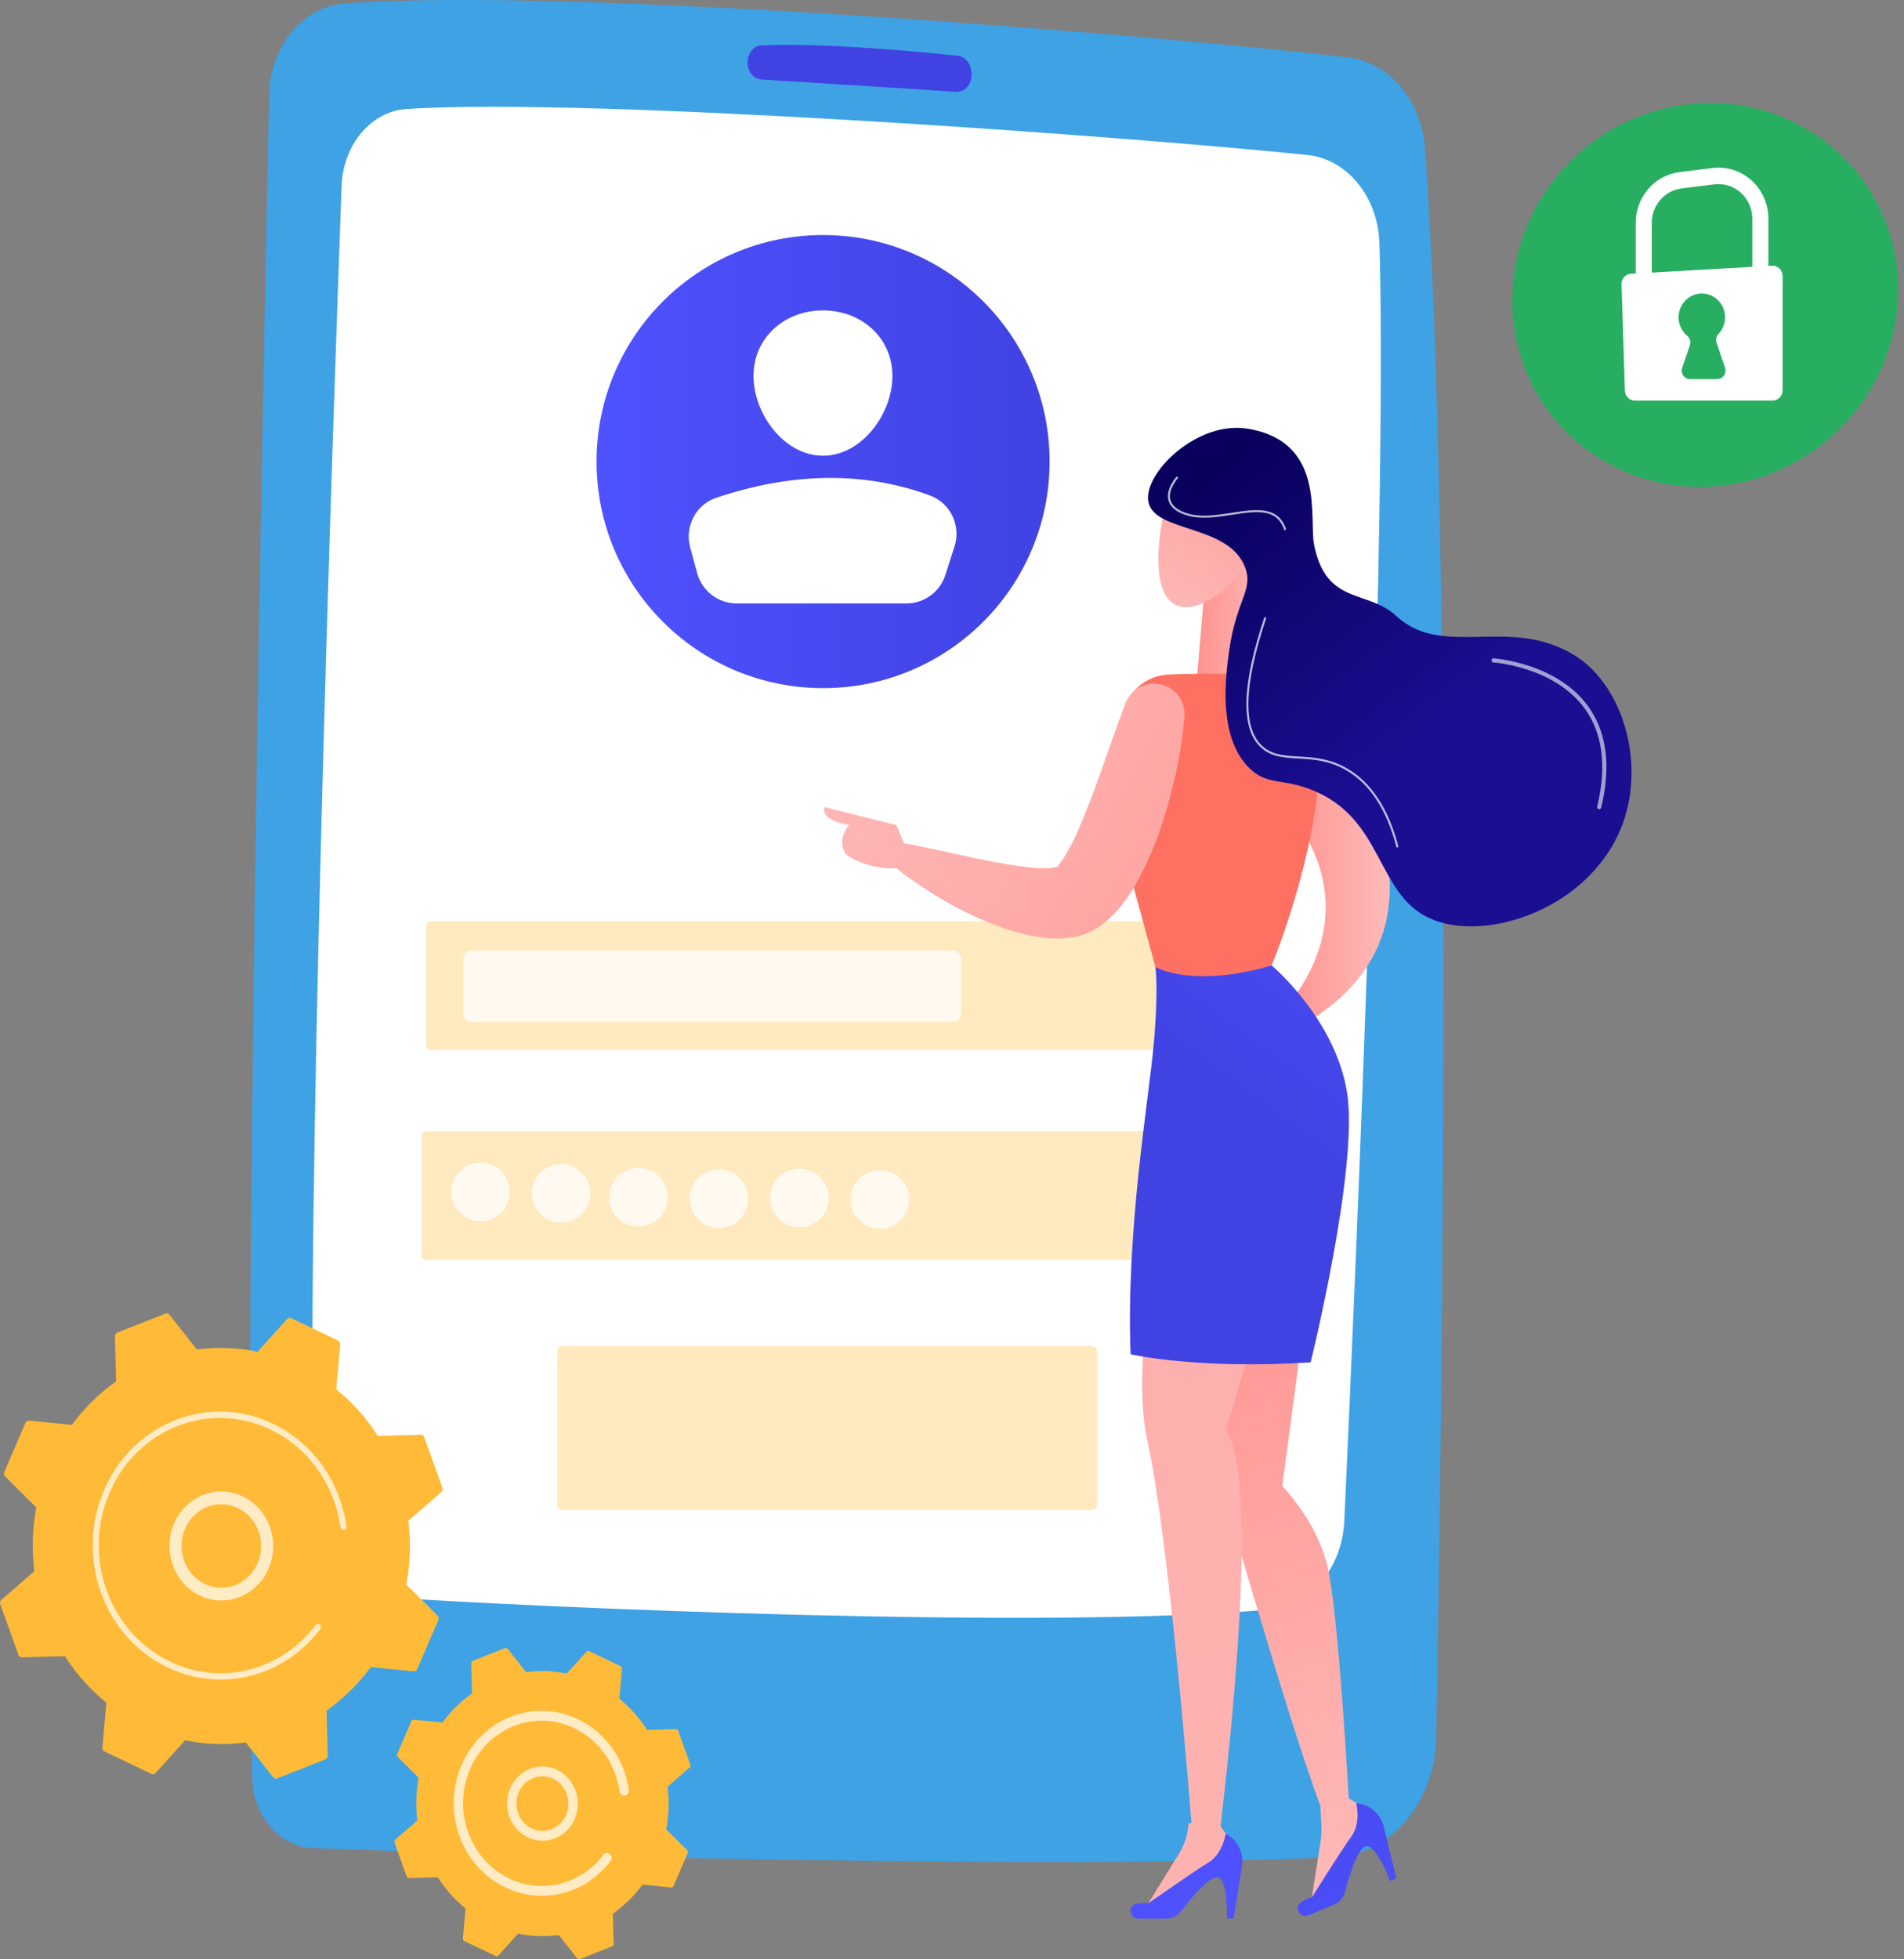 <svg width="311" height="320" viewBox="0 0 311 320" fill="none" xmlns="http://www.w3.org/2000/svg">
    <rect x="0" y="0" width="311" height="320" fill="#808080" stroke="none"/>
    <path
        d="M43.961 15.5C42.934 63.954 39.604 231.09 41.193 290.317C41.361 296.591 45.661 301.627 51.025 301.833C77.552 302.848 174.8 305.422 218.189 303.293C227.226 302.849 234.413 294.286 234.601 283.707C235.503 232.848 237.493 89.803 232.764 24.273C232.197 16.422 226.93 10.17 220.228 9.386C191.339 6.004 93.673 -2.26 56.186 0.586C49.426 1.099 44.128 7.577 43.961 15.5Z"
        fill="#3EA2E5"></path>
    <path
        d="M55.797 30.367C54.369 69.477 49.865 199.585 51.295 247.695C51.504 254.727 56.242 260.414 62.246 260.824C86.968 262.516 171.314 266.249 207.575 262.852C214.105 262.24 219.228 256.062 219.581 248.411C221.419 208.511 226.695 87.362 225.324 39.79C225.105 32.201 220.08 26.003 213.616 25.324C186.87 22.515 97.243 15.83 66.429 17.797C60.645 18.168 56.045 23.596 55.797 30.367Z"
        fill="white"></path>
    <path
        d="M122.112 10.199C122.112 11.686 123.102 12.912 124.372 12.99C130.637 13.374 148.288 14.46 156.175 14.995C157.731 15.102 158.952 13.466 158.657 11.676L158.607 11.37C158.405 10.149 157.539 9.23 156.481 9.117C151.149 8.545 135.059 6.96 124.399 7.406C123.118 7.459 122.112 8.7 122.112 10.199Z"
        fill="url(#paint0_linear_116_1151)"></path>
    <path
        d="M134.44 112.39C154.875 112.39 171.44 95.824 171.44 75.389C171.44 54.954 154.875 38.389 134.44 38.389C114.005 38.389 97.439 54.954 97.439 75.389C97.439 95.824 114.005 112.39 134.44 112.39Z"
        fill="url(#paint1_linear_116_1151)"></path>
    <path
        d="M145.769 61.407C145.769 67.672 140.69 74.436 134.425 74.436C128.159 74.436 123.08 67.672 123.08 61.407C123.08 55.142 128.159 50.697 134.425 50.697C140.69 50.697 145.769 55.142 145.769 61.407Z"
        fill="white"></path>
    <path
        d="M120.347 98.56H148.04C150.955 98.56 153.537 96.677 154.425 93.9L155.915 89.242C157.006 85.832 155.232 82.14 151.87 80.911C140.599 76.79 128.946 77.319 117.009 81.291C113.665 82.404 111.809 85.981 112.731 89.383L113.878 93.612C114.67 96.533 117.32 98.56 120.347 98.56Z"
        fill="white"></path>
    <g opacity="0.5">
        <path opacity="0.65"
            d="M205.407 171.483H70.367C69.955 171.483 69.621 171.149 69.621 170.737V151.224C69.621 150.812 69.955 150.478 70.367 150.478H205.407C205.82 150.478 206.154 150.812 206.154 151.224V170.737C206.154 171.148 205.82 171.483 205.407 171.483Z"
            fill="#FFBB38"></path>
        <path opacity="0.65"
            d="M204.671 205.757H69.631C69.218 205.757 68.884 205.423 68.884 205.01V185.498C68.884 185.085 69.218 184.751 69.631 184.751H204.671C205.084 184.751 205.418 185.085 205.418 185.498V205.01C205.418 205.421 205.084 205.757 204.671 205.757Z"
            fill="#FFBB38"></path>
        <path opacity="0.65"
            d="M178.306 246.63H91.947C91.439 246.63 91.026 246.218 91.026 245.709V220.772C91.026 220.263 91.439 219.851 91.947 219.851H178.306C178.815 219.851 179.227 220.263 179.227 220.772V245.709C179.227 246.218 178.815 246.63 178.306 246.63Z"
            fill="#FFBB38"></path>
    </g>
    <path opacity="0.75"
        d="M155.663 166.906H76.996C76.263 166.906 75.669 166.312 75.669 165.579V156.564C75.669 155.83 76.263 155.236 76.996 155.236H155.664C156.397 155.236 156.991 155.83 156.991 156.564V165.579C156.99 166.311 156.396 166.906 155.663 166.906Z"
        fill="white"></path>
    <g opacity="0.75">
        <path
            d="M80.331 199.101C82.775 198.088 83.936 195.286 82.924 192.841C81.911 190.397 79.108 189.236 76.664 190.249C74.219 191.261 73.059 194.064 74.071 196.508C75.084 198.953 77.886 200.113 80.331 199.101Z"
            fill="white"></path>
        <path
            d="M91.638 199.707C94.284 199.707 96.429 197.562 96.429 194.917C96.429 192.271 94.284 190.126 91.638 190.126C88.992 190.126 86.847 192.271 86.847 194.917C86.847 197.562 88.992 199.707 91.638 199.707Z"
            fill="white"></path>
        <path
            d="M108.946 196.644C109.554 194.069 107.959 191.489 105.384 190.881C102.809 190.273 100.229 191.867 99.621 194.442C99.013 197.017 100.607 199.597 103.182 200.205C105.757 200.813 108.338 199.219 108.946 196.644Z"
            fill="white"></path>
        <path
            d="M117.434 200.566C120.08 200.566 122.225 198.421 122.225 195.775C122.225 193.129 120.08 190.984 117.434 190.984C114.788 190.984 112.644 193.129 112.644 195.775C112.644 198.421 114.788 200.566 117.434 200.566Z"
            fill="white"></path>
        <path
            d="M130.578 200.445C133.224 200.445 135.369 198.3 135.369 195.654C135.369 193.008 133.224 190.863 130.578 190.863C127.932 190.863 125.788 193.008 125.788 195.654C125.788 198.3 127.932 200.445 130.578 200.445Z"
            fill="white"></path>
        <path
            d="M143.723 200.691C146.369 200.691 148.514 198.546 148.514 195.9C148.514 193.254 146.369 191.109 143.723 191.109C141.077 191.109 138.932 193.254 138.932 195.9C138.932 198.546 141.077 200.691 143.723 200.691Z"
            fill="white"></path>
    </g>
    <path
        d="M198.433 211.538L213.11 215.207L209.441 242.728C209.441 242.728 214.945 248.232 216.779 255.57C218.614 262.908 220.305 293.722 220.305 293.722L223.788 295.827L224.211 297.585L214.079 311.208L215.759 300.365C216.026 298.643 215.563 295.152 215.709 295.079C210.205 280.402 198.433 239.057 198.433 239.057V211.538Z"
        fill="url(#paint2_linear_116_1151)"></path>
    <path
        d="M194.144 297.772C194.303 297.77 194.459 297.782 194.618 297.772C193.909 288.924 190.668 249.982 187.424 235.387C183.755 218.875 192.928 185.852 192.928 185.852L209.441 202.363L200.267 233.552C206.553 242.982 199.242 298.203 199.399 298.179L199.389 298.302L201.783 301.593L201.492 303.377L186.87 312.006L192.623 302.662C193.536 301.18 194.041 299.499 194.144 297.772Z"
        fill="url(#paint3_linear_116_1151)"></path>
    <path
        d="M212.715 112.62C212.715 112.62 244.864 148.854 212.715 167.432L209.44 165.06C209.44 165.06 225.4 149.777 209.44 131.066L212.715 112.62Z"
        fill="url(#paint4_linear_116_1151)"></path>
    <path
        d="M185.906 313.362H190.572C191.446 313.362 192.269 312.961 192.802 312.269C194.257 310.378 197.271 306.69 198.713 306.594C200.653 306.465 200.405 313.362 200.405 313.362H201.492L202.869 304.791C203.216 302.635 202.144 300.498 200.207 299.488C200.207 299.488 199.763 302.768 197.359 304.218C194.954 305.669 187.574 310.864 187.574 310.864C187.574 310.864 186.67 310.734 185.677 310.915C184.204 311.181 184.409 313.362 185.906 313.362Z"
        fill="url(#paint5_linear_116_1151)"></path>
    <path
        d="M213.717 312.829L218.017 311.02C218.822 310.681 219.426 309.992 219.649 309.147C220.257 306.841 221.604 302.272 222.895 301.625C224.633 300.754 227.079 307.207 227.079 307.207L228.081 306.785L226.027 298.351C225.51 296.23 223.693 294.675 221.517 294.495C221.517 294.495 222.38 297.69 220.726 299.959C219.072 302.229 214.284 309.88 214.284 309.88C214.284 309.88 213.401 310.113 212.555 310.662C211.302 311.48 212.337 313.41 213.717 312.829Z"
        fill="url(#paint6_linear_116_1151)"></path>
    <path
        d="M188.723 157.932C188.723 157.932 189.263 161.239 188.472 170.33C187.681 179.422 183.902 200.767 184.672 221.19C184.672 221.19 195.415 223.693 214.079 222.507C214.079 222.507 221.956 190.621 220.037 178.499C218.118 166.377 207.709 157.682 207.709 157.682L188.723 157.932Z"
        fill="url(#paint7_linear_116_1151)"></path>
    <path d="M196.661 97.183L195.348 112.621H207.822L204.72 89.055L196.661 97.183Z"
        fill="url(#paint8_linear_116_1151)"></path>
    <path
        d="M211.517 110.485C207.212 110.247 197.587 109.808 190.767 110.18C187.177 110.376 184.169 112.951 183.435 116.472L181.771 124.442C181.151 127.411 181.244 130.484 182.041 133.411L188.721 157.933C188.721 157.933 194.663 161.504 207.707 157.683C207.707 157.683 219.162 130.366 214.473 112.891C214.11 111.533 212.921 110.563 211.517 110.485Z"
        fill="url(#paint9_linear_116_1151)"></path>
    <path
        d="M183.761 115.042C181.924 119.883 180.263 124.958 178.481 129.712C177.574 132.091 176.655 134.423 175.672 136.564C175.174 137.631 174.628 138.611 174.127 139.5C173.624 140.379 173.059 141.112 172.764 141.449C172.706 141.499 172.9 141.538 172.964 141.54C173.003 141.544 171.722 141.75 171.329 141.815L169.794 141.806C167.593 141.693 165.099 141.305 162.599 140.82C157.555 139.879 152.312 138.559 146.928 137.56L146.887 137.552C145.857 137.361 144.866 138.041 144.676 139.072C144.549 139.751 144.805 140.415 145.287 140.842C147.459 142.753 149.759 144.323 152.146 145.85C153.348 146.585 154.57 147.305 155.813 147.996C157.081 148.642 158.351 149.293 159.67 149.896C162.327 151.054 165.073 152.12 168.235 152.805C169.066 152.944 169.887 153.09 170.742 153.204C171.701 153.237 172.571 153.322 173.619 153.262C174.175 153.206 174.734 153.138 175.291 153.057C175.589 153.005 175.807 152.999 176.167 152.9C176.549 152.785 176.931 152.656 177.307 152.516C178.092 152.234 178.6 151.893 179.238 151.538C179.768 151.189 180.251 150.824 180.719 150.45C182.448 148.977 183.521 147.515 184.468 146.113C185.411 144.711 186.159 143.306 186.831 141.929C188.178 139.179 189.229 136.455 190.083 133.712C191.812 128.214 192.983 122.811 193.477 117.072C193.714 114.323 191.678 111.903 188.929 111.666C186.654 111.47 184.604 112.831 183.831 114.865L183.761 115.042Z"
        fill="url(#paint10_linear_116_1151)"></path>
    <path
        d="M148.622 140.026L146.397 134.742L134.681 131.823C134.681 131.823 133.744 133.854 138.664 134.742C138.664 134.742 136.906 136.685 137.844 138.97C138.781 141.254 148.74 143.544 148.622 140.026Z"
        fill="url(#paint11_linear_116_1151)"></path>
    <path
        d="M191.379 79.351C190.934 79.613 187.425 91.992 190.365 97.18C193.306 102.371 202.287 96.558 204.721 89.053C207.155 81.55 203.244 72.353 191.379 79.351Z"
        fill="url(#paint12_linear_116_1151)"></path>
    <path
        d="M214.656 89.054C216.67 98.923 223.344 96.223 228.072 100.613C235.734 107.73 246.694 100.393 257.349 107.137C265.042 112.006 268.748 124.461 265.057 134.518C259.944 148.447 242.472 154.175 233.417 149.932C224.764 145.878 225.996 133.735 214.351 129.042C209.408 127.05 206.968 128.344 204.008 125.392C198.826 120.223 200.224 110.191 200.763 106.326C201.932 97.941 204.742 96.423 203.4 92.737C200.786 85.569 188.595 87.048 187.58 81.988C186.655 77.379 195.491 68.644 203.806 70.022C216.67 72.151 213.757 84.657 214.656 89.054Z"
        fill="url(#paint13_linear_116_1151)"></path>
    <path opacity="0.6"
        d="M261.214 132.158C261.367 132.158 261.504 132.055 261.542 131.9C263.189 125.062 262.442 119.454 259.32 115.232C254.138 108.225 244.069 107.531 243.969 107.524C243.81 107.498 243.623 107.654 243.612 107.841C243.601 108.027 243.742 108.186 243.928 108.197C244.026 108.203 253.79 108.881 258.781 115.637C261.776 119.691 262.485 125.11 260.887 131.743C260.844 131.924 260.955 132.106 261.136 132.149C261.161 132.155 261.189 132.158 261.214 132.158Z"
        fill="white"></path>
    <path opacity="0.72"
        d="M228.235 138.42C228.248 138.42 228.264 138.418 228.278 138.415C228.368 138.391 228.422 138.299 228.399 138.209C226.795 132.053 223.979 127.778 220.032 125.502C217.16 123.845 214.471 123.691 212.1 123.555C209.812 123.423 207.837 123.309 206.247 121.896C202.961 118.973 203.151 111.946 206.813 101.009C206.842 100.921 206.794 100.826 206.706 100.796C206.618 100.766 206.523 100.815 206.493 100.902C202.784 111.978 202.626 119.125 206.023 122.146C207.7 123.638 209.729 123.755 212.08 123.89C214.415 124.024 217.061 124.176 219.864 125.793C223.73 128.021 226.492 132.228 228.073 138.294C228.092 138.37 228.161 138.42 228.235 138.42Z"
        fill="white"></path>
    <path opacity="0.72"
        d="M209.889 86.604C209.907 86.604 209.925 86.602 209.943 86.595C210.032 86.566 210.078 86.469 210.05 86.382C208.774 82.588 205.1 83.151 201.206 83.75C198.741 84.13 196.194 84.519 194.033 83.88C192.42 83.402 191.462 82.661 191.185 81.677C190.712 80.003 192.369 78.137 192.386 78.117C192.449 78.048 192.442 77.941 192.373 77.879C192.305 77.817 192.198 77.823 192.136 77.891C192.061 77.973 190.339 79.913 190.86 81.767C191.171 82.869 192.205 83.689 193.936 84.201C196.171 84.862 198.756 84.466 201.257 84.081C205.165 83.482 208.544 82.961 209.73 86.488C209.753 86.56 209.819 86.604 209.889 86.604Z"
        fill="white"></path>
    <path
        d="M247.021 49.021C247.021 31.239 261.735 16.826 279.391 16.828C296.526 16.83 310.049 30.485 310.049 47.326C310.049 64.167 296.526 78.548 279.391 79.472C261.734 80.425 247.021 66.803 247.021 49.021Z"
        fill="#27AE60"></path>
    <path
        d="M249.976 48.945C249.976 32.83 263.311 19.767 279.313 19.769C294.842 19.771 307.098 32.146 307.098 47.408C307.098 62.67 294.842 75.704 279.313 76.542C263.311 77.405 249.976 65.06 249.976 48.945Z"
        fill="#27AE60"></path>
    <path
        d="M269.808 47.115H267.178V36.389C267.178 32.177 270.259 28.616 274.344 28.108L279.72 27.439C282.034 27.151 284.361 27.893 286.105 29.476C287.85 31.058 288.851 33.334 288.851 35.72V45.084H286.222V35.72C286.222 34.104 285.544 32.562 284.362 31.49C283.181 30.419 281.603 29.915 280.036 30.111L274.66 30.78C271.893 31.125 269.806 33.537 269.806 36.389V47.115H269.808Z"
        fill="white"></path>
    <path
        d="M266.4 44.709L289.447 43.402C290.383 43.349 291.17 44.112 291.17 45.071V63.763C291.17 64.685 290.439 65.434 289.537 65.434H267.045C266.164 65.434 265.441 64.718 265.412 63.817L264.858 46.434C264.83 45.524 265.514 44.759 266.4 44.709Z"
        fill="white"></path>
    <path
        d="M281.771 60.078L280.376 55.971C280.208 55.478 280.323 54.926 280.681 54.554C281.396 53.812 281.822 52.778 281.772 51.642C281.684 49.639 280.085 48.017 278.128 47.94C275.963 47.855 274.181 49.627 274.181 51.825C274.181 53.044 274.729 54.131 275.588 54.845C276.032 55.214 276.216 55.822 276.028 56.376L274.77 60.078C274.464 60.978 275.118 61.918 276.048 61.918H280.493C281.424 61.919 282.077 60.978 281.771 60.078Z"
        fill="#27AE60"></path>
    <path
        d="M71.615 264.57C71.716 264.335 71.664 264.057 71.485 263.879L66.375 258.799C67.009 255.419 67.135 251.907 66.693 248.388L72.097 243.691C72.286 243.526 72.356 243.253 72.268 243.01L69.292 234.72C69.204 234.478 68.981 234.319 68.735 234.326L61.716 234.521C59.834 231.571 57.53 229.014 54.926 226.909L55.576 219.561C55.599 219.304 55.463 219.059 55.238 218.952L47.557 215.286C47.333 215.179 47.068 215.233 46.899 215.421L42.075 220.776C38.855 220.102 35.51 219.962 32.162 220.416L27.675 214.73C27.518 214.531 27.258 214.458 27.027 214.548L19.14 217.654C18.91 217.745 18.76 217.98 18.768 218.238L18.97 225.612C16.165 227.581 13.738 229.994 11.74 232.724L4.743 232.025C4.497 232.001 4.265 232.143 4.163 232.378L0.691 240.438C0.589 240.673 0.641 240.951 0.82 241.129L5.931 246.208C5.297 249.589 5.171 253.101 5.612 256.619L0.209 261.318C0.02 261.483 -0.05 261.756 0.037 261.998L3.014 270.289C3.101 270.531 3.325 270.689 3.57 270.683L10.59 270.488C12.472 273.438 14.775 275.994 17.378 278.099L16.729 285.448C16.706 285.705 16.842 285.95 17.066 286.057L24.747 289.723C24.972 289.83 25.236 289.776 25.406 289.588L30.23 284.233C33.449 284.907 36.794 285.047 40.143 284.593L44.629 290.279C44.786 290.478 45.047 290.551 45.277 290.461L53.164 287.355C53.394 287.264 53.545 287.029 53.538 286.77L53.336 279.397C56.14 277.428 58.568 275.014 60.565 272.284L67.563 272.984C67.808 273.008 68.041 272.866 68.142 272.631L71.615 264.57Z"
        fill="#FFBB38"></path>
    <path opacity="0.7"
        d="M43.742 248.564C45.583 252.452 44.484 257.279 40.995 259.821C37.16 262.615 31.869 261.606 29.2 257.572C27.906 255.618 27.415 253.254 27.813 250.915C28.212 248.577 29.454 246.543 31.312 245.19C35.147 242.396 40.437 243.405 43.106 247.439C43.348 247.802 43.56 248.178 43.742 248.564ZM30.331 255.518C30.472 255.818 30.636 256.11 30.822 256.39C32.868 259.482 36.925 260.256 39.865 258.114C42.806 255.972 43.533 251.713 41.486 248.62C39.44 245.527 35.382 244.754 32.442 246.896C31.017 247.933 30.065 249.493 29.759 251.286C29.51 252.744 29.713 254.214 30.331 255.518Z"
        fill="white"></path>
    <path opacity="0.7"
        d="M54.62 242.7C54.936 243.368 55.221 244.056 55.476 244.762C55.555 244.985 55.632 245.209 55.706 245.434C56.066 246.544 56.342 247.683 56.529 248.832C56.531 248.847 56.534 248.863 56.536 248.878C56.543 248.923 56.551 248.967 56.557 249.012C56.571 249.099 56.584 249.186 56.596 249.272C56.628 249.5 56.514 249.716 56.329 249.813C56.283 249.836 56.233 249.853 56.18 249.862C55.91 249.904 55.659 249.707 55.618 249.424C55.41 247.965 55.052 246.519 54.551 245.126C52.069 238.21 46.444 233.478 40.023 232.047C36.452 231.252 32.635 231.479 28.976 232.92C28.334 233.172 27.709 233.458 27.103 233.773C23.027 235.895 19.799 239.395 17.899 243.808C15.716 248.876 15.544 254.539 17.416 259.752C21.283 270.519 32.753 275.99 42.991 271.957C43.622 271.708 44.238 271.427 44.839 271.115C47.44 269.762 49.727 267.826 51.532 265.436C51.579 265.374 51.636 265.327 51.699 265.295C51.865 265.208 52.071 265.224 52.226 265.353C52.439 265.533 52.477 265.858 52.307 266.082C50.412 268.591 48.009 270.624 45.28 272.044C44.651 272.372 44.003 272.667 43.34 272.928C32.592 277.162 20.547 271.411 16.491 260.115C14.525 254.641 14.707 248.697 16.999 243.376C18.994 238.744 22.382 235.068 26.662 232.842C27.298 232.511 27.954 232.212 28.628 231.947C33.834 229.896 39.494 230.099 44.566 232.52C48.98 234.63 52.489 238.199 54.62 242.7Z"
        fill="white"></path>
    <path
        d="M112.331 302.649C112.398 302.492 112.364 302.306 112.244 302.187L108.825 298.788C109.25 296.526 109.333 294.175 109.039 291.821L112.655 288.677C112.782 288.567 112.827 288.384 112.77 288.223L110.778 282.676C110.719 282.513 110.57 282.408 110.405 282.412L105.707 282.543C104.448 280.568 102.906 278.858 101.164 277.45L101.599 272.533C101.614 272.361 101.524 272.197 101.373 272.125L96.233 269.672C96.083 269.6 95.906 269.636 95.793 269.761L92.565 273.345C90.41 272.894 88.173 272.801 85.931 273.104L82.929 269.299C82.824 269.165 82.65 269.116 82.496 269.177L77.218 271.256C77.065 271.317 76.964 271.474 76.968 271.646L77.103 276.581C75.226 277.898 73.603 279.513 72.265 281.339L67.583 280.871C67.419 280.855 67.263 280.95 67.196 281.107L64.873 286.499C64.805 286.657 64.84 286.842 64.959 286.962L68.379 290.361C67.954 292.623 67.871 294.974 68.166 297.327L64.55 300.471C64.423 300.582 64.377 300.764 64.435 300.926L66.427 306.473C66.486 306.636 66.635 306.741 66.8 306.736L71.498 306.606C72.756 308.58 74.298 310.29 76.04 311.698L75.606 316.615C75.59 316.788 75.681 316.952 75.831 317.023L80.972 319.477C81.122 319.549 81.299 319.512 81.412 319.387L84.639 315.803C86.794 316.255 89.032 316.348 91.273 316.045L94.275 319.85C94.38 319.983 94.555 320.032 94.709 319.971L99.986 317.893C100.14 317.832 100.241 317.675 100.236 317.502L100.101 312.568C101.978 311.25 103.602 309.636 104.939 307.809L109.622 308.277C109.785 308.294 109.941 308.199 110.01 308.042L112.331 302.649Z"
        fill="#FFBB38"></path>
    <path opacity="0.7"
        d="M93.775 291.899C94.324 293.058 94.504 294.364 94.283 295.659C94.011 297.252 93.165 298.637 91.899 299.56C89.289 301.462 85.685 300.775 83.865 298.029C82.049 295.273 82.693 291.496 85.305 289.593C86.57 288.671 88.102 288.322 89.62 288.612C91.137 288.901 92.458 289.794 93.34 291.125C93.503 291.373 93.649 291.633 93.775 291.899ZM84.799 296.551C84.891 296.745 84.996 296.933 85.117 297.115C86.455 299.136 89.105 299.641 91.027 298.241C91.957 297.563 92.581 296.544 92.78 295.373C92.98 294.2 92.732 293.017 92.085 292.037C91.437 291.058 90.466 290.401 89.35 290.188C88.233 289.976 87.105 290.232 86.175 290.911C84.428 292.184 83.878 294.603 84.799 296.551Z"
        fill="white"></path>
    <path opacity="0.7"
        d="M101.353 287.827C101.568 288.282 101.763 288.751 101.937 289.236C102.283 290.198 102.535 291.198 102.689 292.21C102.695 292.255 102.702 292.301 102.709 292.347C102.76 292.7 102.583 293.032 102.295 293.182C102.225 293.219 102.148 293.244 102.067 293.256C101.65 293.321 101.264 293.017 101.2 292.581C101.065 291.634 100.833 290.698 100.51 289.799C100.492 289.749 100.473 289.7 100.456 289.651C99.672 287.531 98.415 285.694 96.805 284.26C95.931 283.481 94.953 282.822 93.887 282.301C93.878 282.297 93.87 282.292 93.862 282.288C93.835 282.276 93.809 282.262 93.782 282.25C90.655 280.758 87.164 280.632 83.954 281.897C83.538 282.061 83.134 282.245 82.742 282.449C80.103 283.823 78.014 286.09 76.783 288.946C75.369 292.227 75.259 295.892 76.471 299.267C77.683 302.64 80.073 305.323 83.199 306.815C86.326 308.308 89.817 308.434 93.027 307.168C93.435 307.008 93.834 306.825 94.222 306.623C95.906 305.747 97.387 304.494 98.555 302.946C98.627 302.851 98.716 302.777 98.813 302.727C99.07 302.594 99.387 302.619 99.627 302.818C99.957 303.094 100.013 303.598 99.751 303.944C98.443 305.674 96.786 307.078 94.904 308.058C94.469 308.284 94.022 308.488 93.565 308.668C89.973 310.083 86.068 309.943 82.569 308.273C79.072 306.603 76.396 303.608 75.042 299.829C73.686 296.053 73.81 291.952 75.392 288.281C76.769 285.085 79.107 282.549 82.059 281.013C82.497 280.785 82.95 280.578 83.414 280.395C90.368 277.658 98.108 280.975 101.353 287.827Z"
        fill="white"></path>
    <defs>
        <linearGradient id="paint0_linear_116_1151" x1="122.138" y1="-175.122" x2="133.587"
            y2="-58.345" gradientUnits="userSpaceOnUse">
            <stop stop-color="#4F52FF"></stop>
            <stop offset="1" stop-color="#4042E2"></stop>
        </linearGradient>
        <linearGradient id="paint1_linear_116_1151" x1="97.439" y1="75.389" x2="171.441"
            y2="75.389" gradientUnits="userSpaceOnUse">
            <stop stop-color="#4F52FF"></stop>
            <stop offset="1" stop-color="#4042E2"></stop>
        </linearGradient>
        <linearGradient id="paint2_linear_116_1151" x1="231.298" y1="308.783" x2="189.861"
            y2="202.11" gradientUnits="userSpaceOnUse">
            <stop stop-color="#FEBBBA"></stop>
            <stop offset="1" stop-color="#FF928E"></stop>
        </linearGradient>
        <linearGradient id="paint3_linear_116_1151" x1="231.927" y1="651.901" x2="94.973"
            y2="-948.754" gradientUnits="userSpaceOnUse">
            <stop stop-color="#FEBBBA"></stop>
            <stop offset="1" stop-color="#FF928E"></stop>
        </linearGradient>
        <linearGradient id="paint4_linear_116_1151" x1="227.004" y1="140.026" x2="209.44"
            y2="140.026" gradientUnits="userSpaceOnUse">
            <stop stop-color="#FEBBBA"></stop>
            <stop offset="1" stop-color="#FF928E"></stop>
        </linearGradient>
        <linearGradient id="paint5_linear_116_1151" x1="196.614" y1="311.808" x2="154.833"
            y2="247.705" gradientUnits="userSpaceOnUse">
            <stop stop-color="#4F52FF"></stop>
            <stop offset="1" stop-color="#4042E2"></stop>
        </linearGradient>
        <linearGradient id="paint6_linear_116_1151" x1="234.261" y1="331.33" x2="187.9" y2="251.2"
            gradientUnits="userSpaceOnUse">
            <stop stop-color="#4F52FF"></stop>
            <stop offset="1" stop-color="#4042E2"></stop>
        </linearGradient>
        <linearGradient id="paint7_linear_116_1151" x1="241.231" y1="136.281" x2="204.599"
            y2="185.888" gradientUnits="userSpaceOnUse">
            <stop stop-color="#4F52FF"></stop>
            <stop offset="1" stop-color="#4042E2"></stop>
        </linearGradient>
        <linearGradient id="paint8_linear_116_1151" x1="207.822" y1="100.838" x2="195.348"
            y2="100.838" gradientUnits="userSpaceOnUse">
            <stop stop-color="#FEBBBA"></stop>
            <stop offset="1" stop-color="#FF928E"></stop>
        </linearGradient>
        <linearGradient id="paint9_linear_116_1151" x1="352.785" y1="83.368" x2="301.653"
            y2="100.158" gradientUnits="userSpaceOnUse">
            <stop stop-color="#FF928E"></stop>
            <stop offset="1" stop-color="#FE7062"></stop>
        </linearGradient>
        <linearGradient id="paint10_linear_116_1151" x1="134.633" y1="107.95" x2="242.521"
            y2="169.757" gradientUnits="userSpaceOnUse">
            <stop stop-color="#FEBBBA"></stop>
            <stop offset="1" stop-color="#FF928E"></stop>
        </linearGradient>
        <linearGradient id="paint11_linear_116_1151" x1="123.913" y1="126.662" x2="231.802"
            y2="188.469" gradientUnits="userSpaceOnUse">
            <stop stop-color="#FEBBBA"></stop>
            <stop offset="1" stop-color="#FF928E"></stop>
        </linearGradient>
        <linearGradient id="paint12_linear_116_1151" x1="187.045" y1="100.832" x2="211.287"
            y2="65.385" gradientUnits="userSpaceOnUse">
            <stop stop-color="#FEBBBA"></stop>
            <stop offset="1" stop-color="#FF928E"></stop>
        </linearGradient>
        <linearGradient id="paint13_linear_116_1151" x1="199.885" y1="75.506" x2="234.226"
            y2="120.15" gradientUnits="userSpaceOnUse">
            <stop stop-color="#09005D"></stop>
            <stop offset="1" stop-color="#1A0F91"></stop>
        </linearGradient>
    </defs>
</svg>